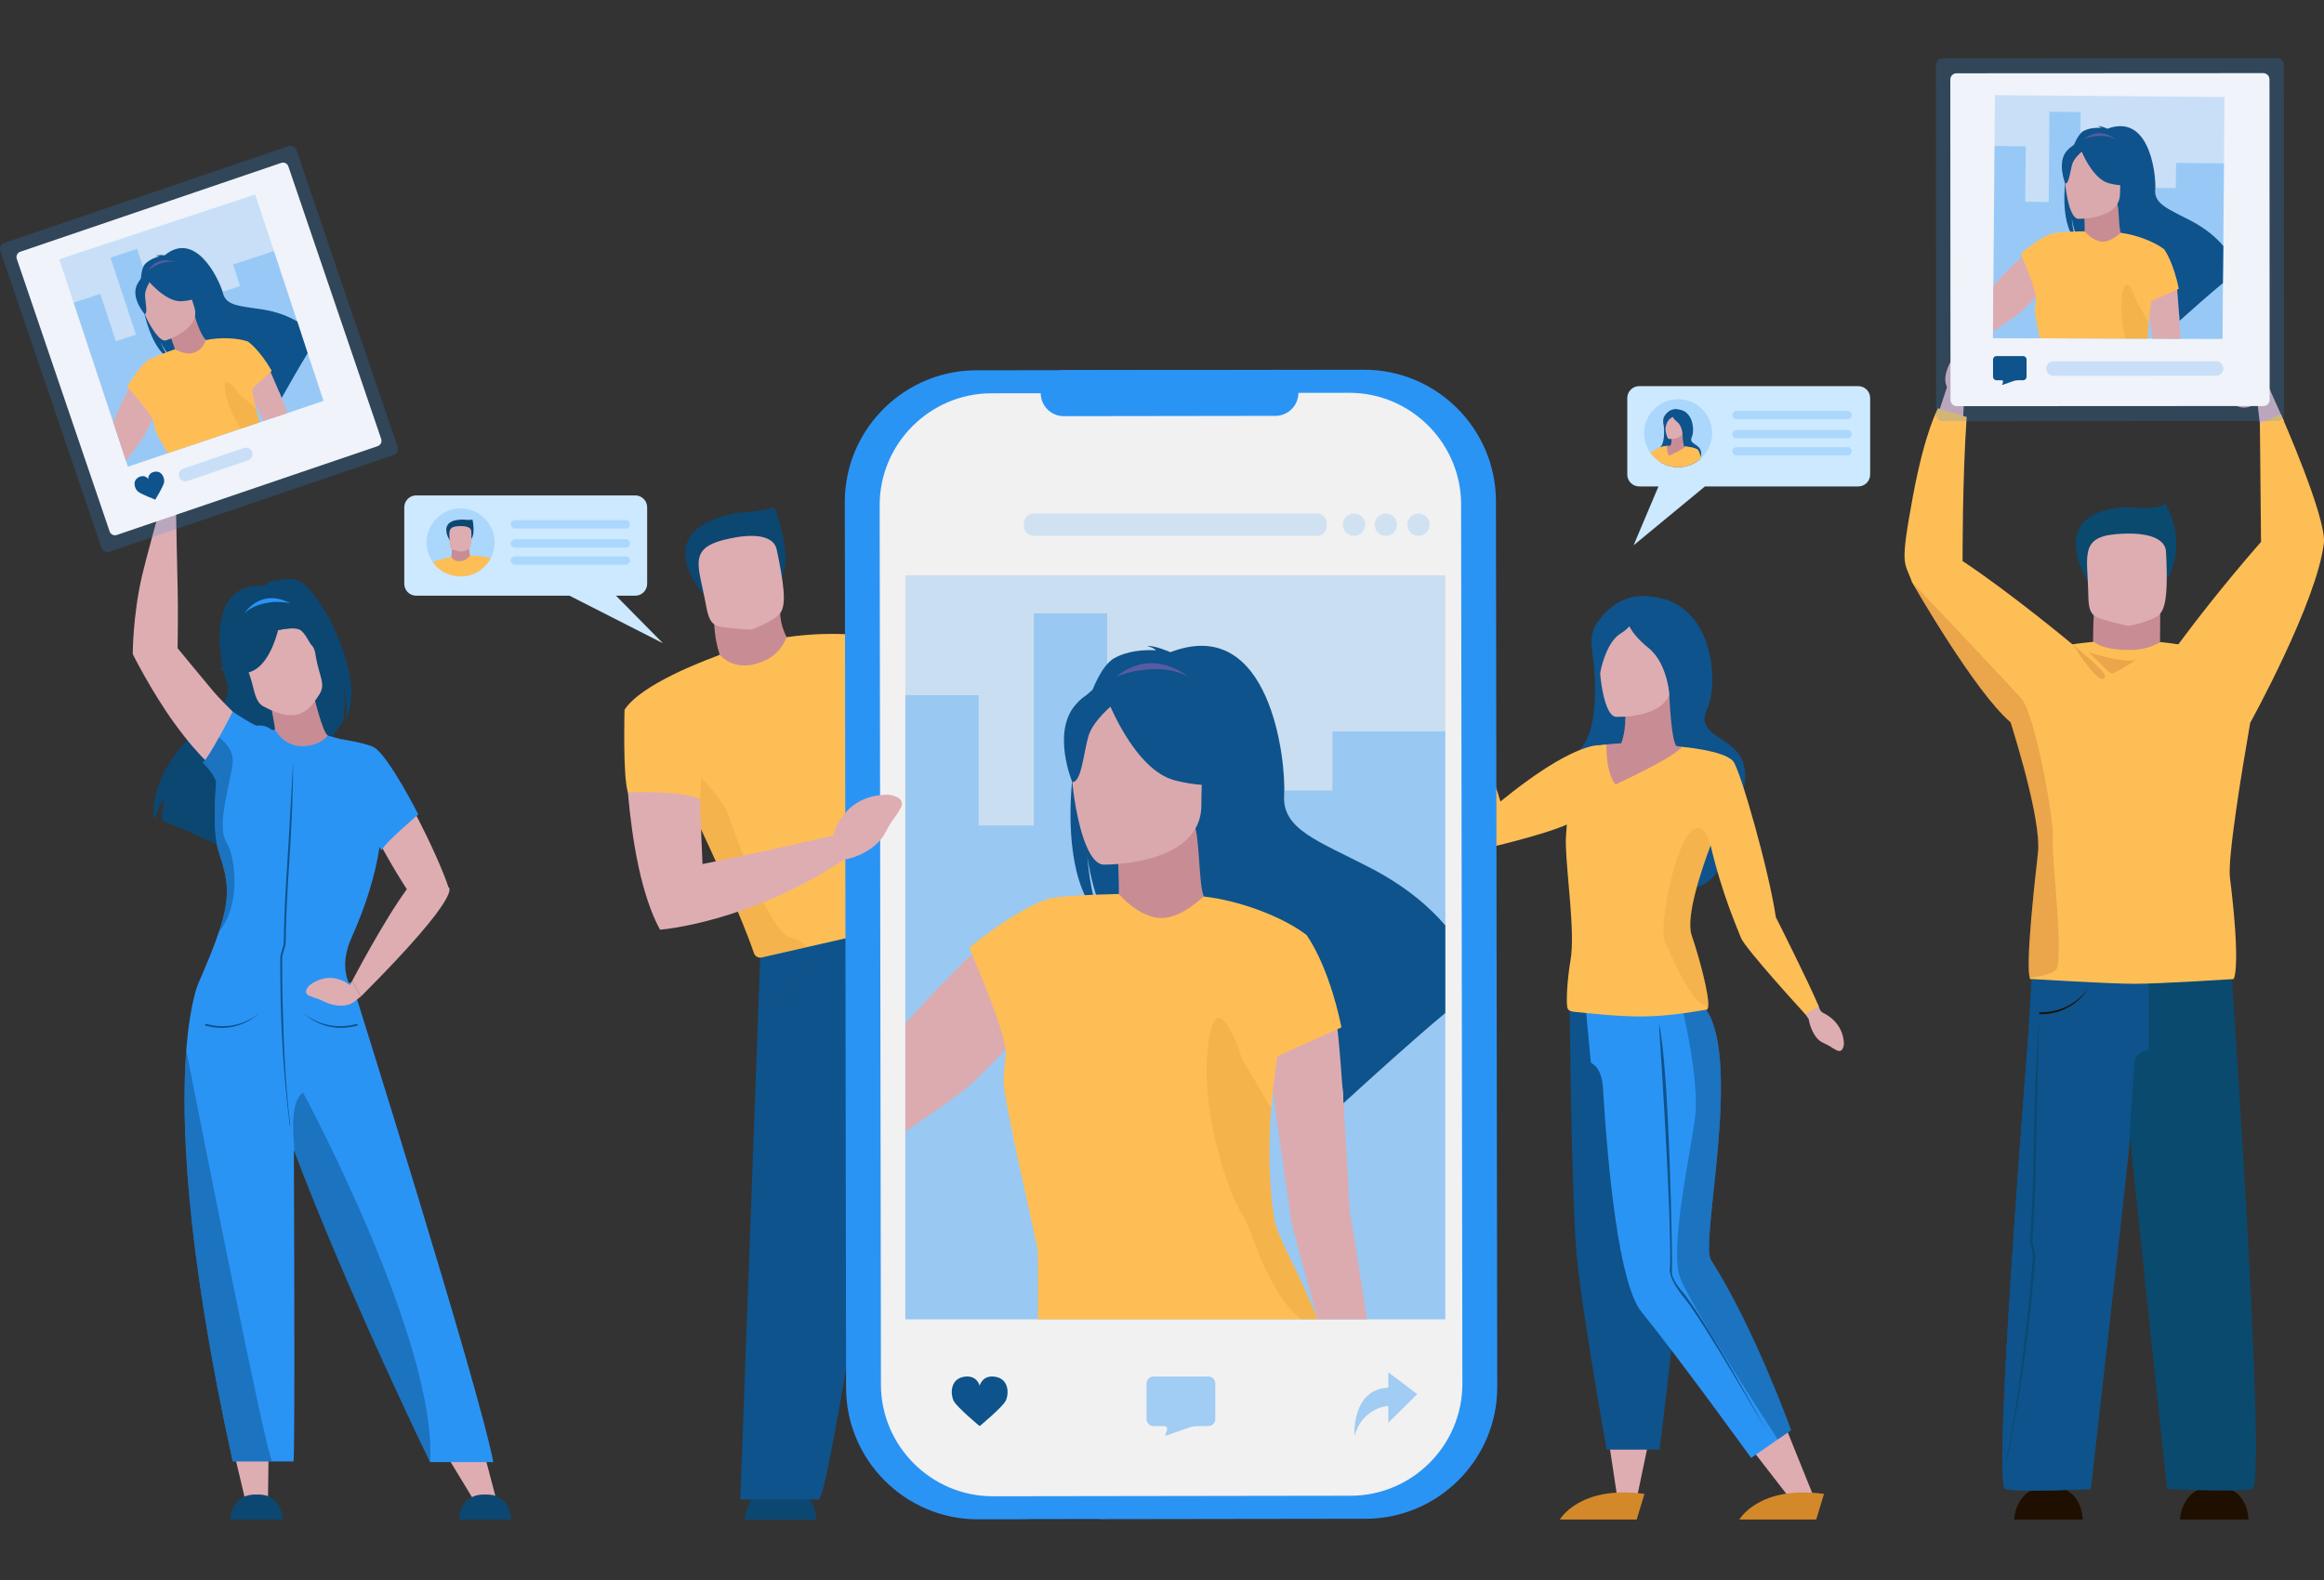 <svg width="200" height="136" viewBox="0 0 200 136" fill="none" xmlns="http://www.w3.org/2000/svg">
<rect x="0" y="0" width="200" height="136" fill="#333333" stroke="none"/>
<path d="M167.586 33.227L166.783 35.665L168.934 36.07L169.112 33.116L167.586 33.227Z" fill="#DEADB2"/>
<path d="M176.332 127.984C173.447 127.859 173.336 130.794 173.336 130.794H175.786H176.878H179.235C179.235 130.794 179.217 127.859 176.332 127.984Z" fill="#1E0F00"/>
<path d="M190.6 127.984C187.715 127.859 187.604 130.794 187.604 130.794H190.054H191.146H193.503C193.503 130.794 193.485 127.859 190.6 127.984Z" fill="#1E0F00"/>
<path d="M184.913 82.485C184.913 82.485 184.836 83.191 184.717 84.298C184.542 85.915 184.278 88.386 184.028 90.772C183.757 93.356 183.503 95.838 183.402 97.02C183.368 97.406 183.287 98.198 183.17 99.289L183.167 99.327C182.364 106.827 179.922 128.171 179.922 128.171C179.922 128.171 173.863 128.464 172.58 128.171C171.64 127.957 173.494 102.666 174.552 89.164C174.938 84.239 175.218 80.882 175.218 80.882L184.913 82.485Z" fill="#0E538B"/>
<path d="M191.898 81.653C191.898 81.653 195.122 127.879 193.84 128.171C192.557 128.463 186.498 128.171 186.498 128.171C186.498 128.171 183.299 98.163 183.038 95.142C182.777 92.12 181.507 82.485 181.507 82.485L191.898 81.653Z" fill="#0A4A6F"/>
<path d="M184.913 84.299V90.374C184.913 90.374 184.378 90.45 184.028 90.772C183.896 90.893 183.79 91.049 183.75 91.25C183.604 91.98 183.17 99.289 183.17 99.289L183.167 99.327C182.364 106.827 179.922 128.171 179.922 128.171C179.922 128.171 173.863 128.463 172.58 128.171C171.64 127.957 173.494 102.666 174.552 89.164L174.822 84.271L184.717 84.298L184.913 84.299Z" fill="#0E538B"/>
<path d="M175.595 87.298C178.539 87.298 179.696 85.061 179.696 85.061C179.683 85.082 178.416 87.191 175.491 87.139L175.488 87.297C175.524 87.297 175.56 87.298 175.595 87.298Z" fill="#1E0F00"/>
<path d="M172.73 125.566C173.523 121.843 174.238 117.433 174.726 112.842C174.8 112.14 174.872 111.418 174.939 110.696C175.014 109.9 175.083 109.093 175.146 108.299C175.168 108.027 175.097 107.715 175.029 107.414C174.965 107.133 174.9 106.844 174.916 106.608C175.132 103.591 175.183 100.832 175.228 98.399C175.24 97.761 175.251 97.136 175.265 96.523C175.392 90.99 175.485 87.853 175.488 87.822C175.485 87.853 175.194 90.982 175.067 96.523C175.053 97.136 175.041 97.761 175.029 98.399C174.985 100.831 174.934 103.586 174.718 106.599C174.699 106.862 174.768 107.165 174.835 107.459C174.9 107.746 174.968 108.044 174.948 108.288C174.885 109.081 174.816 109.887 174.742 110.682C174.674 111.404 174.603 112.125 174.528 112.826C174.041 117.41 173.465 121.854 172.672 125.571L172.73 125.566Z" fill="#0A4A6F"/>
<path d="M196.564 36.267L195.157 33.128L194.098 33.295L194.546 36.971L196.564 36.267Z" fill="#DEADB2"/>
<path d="M185.952 56.117C185.912 56.115 185.88 56.082 185.881 56.042C185.906 54.144 185.906 52.43 185.906 52.43L180.322 51.518C180.13 52.951 180.109 54.653 180.141 56.065C180.142 56.102 180.113 56.131 180.077 56.132C179.783 56.136 186.118 56.122 185.952 56.117Z" fill="#C88D94"/>
<path d="M179.608 49.908C179.608 49.908 175.881 44.03 183.038 43.641C183.038 43.641 185.723 43.957 186.331 43.35C186.331 43.35 188.413 46.514 186.468 49.907C184.524 53.301 179.608 49.908 179.608 49.908Z" fill="#0A4A6F"/>
<path d="M185.74 52.974C185.197 53.401 183.606 53.825 183.146 53.875C183.146 53.875 180.787 53.349 180.359 53.09C179.695 52.688 179.737 51.873 179.703 50.74C179.662 49.399 179.527 48.346 179.677 47.573C179.855 46.648 180.441 46.122 182.083 45.979C185.096 45.717 186.352 46.472 186.404 47.482C186.418 47.754 186.43 48.012 186.439 48.257C186.56 51.408 186.311 52.525 185.74 52.974Z" fill="#DEADB2"/>
<path d="M196.294 35.664L194.483 36.456L194.581 46.644C191.267 50.421 188.625 53.894 187.464 55.461C186.942 55.381 186.429 55.317 185.927 55.267C185.255 55.653 184.398 55.942 183.339 55.949C181.511 55.964 180.623 55.586 180.183 55.243C179.541 55.301 178.947 55.374 178.407 55.453C178.4 55.454 178.392 55.455 178.385 55.457C178.374 55.458 178.363 55.46 178.353 55.462C178.339 55.451 173.046 51.04 168.896 48.292C168.896 48.292 168.876 41.214 169.25 35.889L166.783 35.146C166.783 35.146 165.663 37.112 164.627 42.694C163.468 48.941 163.897 48.248 164.542 50.106C164.542 50.106 164.542 50.106 164.542 50.108C164.626 50.253 169.963 59.583 173.027 62.168C173.065 62.288 173.105 62.416 173.146 62.548C173.429 63.461 173.782 64.645 174.125 65.916C174.789 68.367 175.413 71.129 175.413 72.839C175.413 73.05 175.404 73.247 175.383 73.423C174.833 78.224 174.634 80.918 174.594 82.423C174.564 83.5 174.617 83.968 174.678 84.165C174.694 84.217 174.711 84.25 174.728 84.27C174.779 84.332 174.823 84.273 174.823 84.273C174.823 84.273 181.495 84.682 183.712 84.682C185.845 84.682 192.223 84.273 192.223 84.273C192.223 84.273 192.88 83.43 191.905 75.53C191.695 73.827 192.948 66.239 193.649 62.218L193.649 62.218C193.649 62.218 199.398 51.822 199.989 46.745C200.239 44.59 196.294 35.664 196.294 35.664Z" fill="#FEBE56"/>
<path opacity="0.2" d="M181.074 58.407C180.517 58.778 178.876 56.243 178.385 55.457C178.392 55.455 178.399 55.455 178.407 55.453C179.1 56.209 181.66 58.016 181.074 58.407Z" fill="#A2431D"/>
<path opacity="0.2" d="M179.772 56.145C179.906 56.199 182.606 57.075 183.792 56.819C183.792 56.819 181.931 58.042 181.694 57.969C181.457 57.896 179.772 56.145 179.772 56.145Z" fill="#A2431D"/>
<path d="M167.632 33.439C167.632 33.439 170.604 33.235 171.213 31.896C171.821 30.557 169.061 30.051 168.585 30.273C168.109 30.496 166.912 32.425 167.632 33.439Z" fill="#DEADB2"/>
<path opacity="0.2" d="M176.888 83.541C176.427 83.874 175.448 84.063 174.678 84.165C174.616 83.968 174.564 83.5 174.594 82.423C174.634 80.918 174.833 78.224 175.383 73.423C175.404 73.247 175.413 73.05 175.413 72.839C175.413 71.129 174.789 68.367 174.125 65.916C173.782 64.646 173.429 63.461 173.146 62.549C173.105 62.416 173.064 62.288 173.027 62.168C169.962 59.583 164.625 50.254 164.542 50.108C164.651 50.222 172.651 58.674 173.921 60.079C175.199 61.494 176.842 71.171 176.66 72.13C176.477 73.088 177.71 82.948 176.888 83.541Z" fill="#A2431D"/>
<path d="M192.239 32.987C192.239 32.987 194.188 31.197 195.248 33.33C195.248 33.33 194.003 35.88 192.301 34.837C191.358 34.259 192.239 32.987 192.239 32.987Z" fill="#DEADB2"/>
<path d="M125.007 62.543L124.854 61.116C124.854 61.116 122.772 60.753 122.683 58.436C122.683 58.436 122.717 57.484 123.351 57.802C123.984 58.119 123.706 58.087 124.607 58.515C125.508 58.944 126.179 59.74 126.2 60.456L126.616 62.135L125.007 62.543Z" fill="#DEADB2"/>
<path d="M142.03 123.364L140.878 128.878L139.14 128.621L138.371 123.523L142.03 123.364Z" fill="#DEADB2"/>
<path d="M141.518 128.589L140.852 130.794H134.239C134.239 130.794 135.93 127.82 141.518 128.589Z" fill="#D3892A"/>
<path d="M153.084 121.391L155.982 128.575L153.934 128.846L149.689 123.364L153.084 121.391Z" fill="#DEADB2"/>
<path d="M156.969 128.589L156.302 130.794H149.689C149.689 130.794 151.381 127.82 156.969 128.589Z" fill="#D3892A"/>
<path d="M135.07 85.81C135.07 85.81 135.213 102.337 135.665 107.846C136.012 112.079 138.263 124.778 138.263 124.778H142.816C142.816 124.778 146.944 93.142 144.873 87.217L135.07 85.81Z" fill="#0E538B"/>
<path d="M147.236 108.443C146.297 106.969 149.909 91.416 146.833 86.92L145.555 86.917L137.643 86.893L136.48 86.92L136.909 91.487C136.909 91.487 137.828 91.785 137.945 93.591C138.361 100.473 139.296 110.513 141.272 112.936C144.352 116.711 150.702 125.491 150.702 125.491L152.991 123.901L154.134 123.108C154.134 123.108 150.994 114.334 147.236 108.443Z" fill="#2A94F5"/>
<path opacity="0.5" d="M154.134 123.107L152.991 123.901C150.915 120.707 145.354 112.066 144.589 109.979C143.645 107.404 145.533 99.081 145.888 96.078C146.244 93.074 144.872 87.217 144.872 87.217L145.555 86.917L146.833 86.92C149.909 91.416 146.296 106.969 147.236 108.443C150.994 114.334 154.134 123.107 154.134 123.107Z" fill="#0E538B"/>
<path d="M155.916 85.641L156.513 86.609C156.586 86.873 156.669 87.072 156.914 87.193C157.507 87.485 158.603 88.234 158.685 89.807C158.685 89.807 158.667 90.697 158.07 90.409C157.473 90.12 157.734 90.147 156.885 89.758C156.037 89.37 155.722 88.133 155.648 87.711L155.058 86.853L155.916 85.641Z" fill="#DEADB2"/>
<path d="M137.028 56.101C137.028 56.101 137.191 50.725 142.351 51.386C147.511 52.047 147.944 58.812 146.904 61.067C145.863 63.322 148.985 63.365 149.896 65.36C150.806 67.354 149.332 69.609 149.332 70.173C149.332 70.737 148.701 76.514 145.275 76.428C141.85 76.341 136.094 76.17 136.367 70.129C136.507 67.034 134.387 65.878 135.742 64.736C138.093 62.756 137.028 56.101 137.028 56.101Z" fill="#0E538B"/>
<path d="M147.458 64.851C146.318 64.559 145.255 64.356 144.282 64.218L144.282 64.218C144.282 64.218 143.847 64.132 143.639 59.555L139.8 60.724C139.8 60.724 140.091 62.414 139.523 63.977C138.504 64.028 137.909 64.135 137.834 64.135C137.834 64.135 134.55 71.232 135.076 74.483C135.603 77.734 135.443 86.92 135.443 86.92L146.865 86.779C146.865 86.779 146.465 84.403 145.412 81.727C144.359 79.051 147.458 64.851 147.458 64.851Z" fill="#C88D94"/>
<path d="M152.826 78.945C152.254 74.997 149.737 66.13 149.138 65.507C149.138 65.506 149.138 65.506 149.138 65.506C148.328 64.585 144.733 64.286 144.733 64.286C144.168 65.17 139.024 67.525 139.024 67.525C138.146 66.428 138.251 64.085 138.251 64.085C138.006 64.102 137.784 64.125 137.581 64.153C137.582 64.15 137.583 64.148 137.583 64.148C137.583 64.148 135.287 63.95 129.126 68.992C129.126 68.992 127.646 64.062 126.616 61.888C126.616 61.888 126.129 61.898 125.574 62.112C125.196 62.258 124.758 62.371 124.758 62.371C124.758 62.371 124.89 70.743 127.85 73.027C127.85 73.027 132.84 71.877 134.84 70.972C134.776 71.667 134.741 72.296 134.755 72.772C134.836 75.466 135.56 80.296 135.16 82.624C134.921 84.013 134.781 85.793 134.864 86.61C134.891 86.871 134.95 87.053 135.628 87.111C136.6 87.196 139.003 87.494 141.239 87.494C142.547 87.494 143.851 87.357 144.872 87.217H144.873C145.943 87.07 146.701 86.92 146.833 86.92C146.928 86.92 146.982 86.82 147.003 86.643C147.117 85.659 146.196 82.294 145.582 80.509C145.032 78.914 146.471 74.731 147.202 72.796C147.206 72.785 147.21 72.774 147.214 72.762C148.177 76.945 149.61 80.147 149.823 80.718C150.164 81.633 155.374 87.313 155.374 87.313L156.513 86.609C155.597 84.435 152.826 78.945 152.826 78.945Z" fill="#FEBE56"/>
<path opacity="0.2" d="M145.582 80.509C146.196 82.294 147.117 85.659 147.003 86.643C145.475 86.488 143.806 82.075 143.275 81.061C142.691 79.946 144.203 71.965 145.888 71.322C146.547 71.07 146.951 71.802 147.202 72.796C146.471 74.731 145.032 78.914 145.582 80.509Z" fill="#D3892A"/>
<path d="M142.758 88.054C142.758 88.054 143.845 104.001 143.731 109.035C143.731 109.035 143.351 109.787 144.989 111.781C146.627 113.774 152.14 123.364 152.14 123.364C152.14 123.364 146.412 112.939 144.696 111.094C144.696 111.094 143.816 110.065 143.881 109.464C143.945 108.863 143.673 91.9 142.758 88.054Z" fill="#0E538B"/>
<path d="M139.053 61.7C139.053 61.7 143.736 61.914 143.824 58.996C143.913 56.078 144.577 54.14 141.591 53.88C138.604 53.62 137.989 54.716 137.723 55.683C137.457 56.65 137.837 61.569 139.053 61.7Z" fill="#DEADB2"/>
<path d="M144.412 53.63C143.965 52.393 141.683 51.329 141.683 51.329C141.683 51.329 139.308 50.885 137.406 53.66C136.587 54.855 137.021 56.863 137.704 57.956C137.704 57.956 138.141 55.296 139.509 54.504C139.768 54.353 140.007 54.146 140.224 53.908C140.431 54.33 140.883 54.982 141.862 55.77C143.607 57.173 143.699 60.14 143.699 60.14C143.699 60.14 145.544 56.768 144.412 53.63Z" fill="#0E538B"/>
<path d="M67.224 127.877C64.22 127.747 64.105 130.803 64.105 130.803H66.655H67.792H70.246C70.246 130.802 70.228 127.747 67.224 127.877Z" fill="#0C4772"/>
<path d="M91.567 127.877C88.563 127.747 88.448 130.803 88.448 130.803H90.998H92.135H94.589C94.589 130.802 94.57 127.747 91.567 127.877Z" fill="#1E0F00"/>
<path d="M70.642 81.066L65.428 82.287L63.709 129.066C63.709 129.066 66.634 129.066 68.665 129.066H70.459C71.364 129.066 77.117 91.328 77.117 87.325C77.117 83.32 77.117 79.55 77.117 79.55L70.642 81.066Z" fill="#0E538B"/>
<path d="M60.58 51.193C60.58 51.193 55.429 45.555 63.563 44.132C63.563 44.132 65.887 44.013 66.622 43.634C66.622 43.634 68.249 47.568 67.293 49.68C66.337 51.792 60.58 51.193 60.58 51.193Z" fill="#0C4772"/>
<path d="M71.541 56.813C71.541 56.813 76.695 48.23 79.975 45.958L84.426 33.238H87.472C87.472 33.238 85.246 47.946 85.012 48.569C84.777 49.191 73.298 63.365 73.298 63.365L71.541 56.813Z" fill="url(#paint0_linear)"/>
<path d="M67.792 55.981C67.752 55.987 67.839 55.113 67.819 55.078C66.969 53.569 67.144 52.304 67.144 52.304L61.413 52.302C61.455 53.767 61.456 54.872 61.94 56.36C61.952 56.395 61.889 56.936 61.921 56.955C65.165 58.916 67.959 55.96 67.792 55.981Z" fill="#C88D94"/>
<path d="M83.139 78.403L69.458 81.522L65.554 82.413C65.267 82.478 64.978 82.317 64.884 82.039C63.884 79.077 61.45 73.716 59.249 69.063C57.011 64.331 55.016 60.331 55.016 60.331C57.293 58.495 59.661 57.227 61.94 56.36C62.544 56.999 63.748 57.751 65.723 56.905C66.803 56.442 67.394 55.643 67.695 54.846C72.08 54.212 75.237 54.844 75.237 54.844L83.139 78.403Z" fill="#FEBE56"/>
<path d="M67.067 52.875C66.595 53.39 65.073 54.074 64.621 54.198C64.621 54.198 62.177 54.057 61.706 53.868C60.977 53.574 60.886 52.753 60.667 51.626C60.408 50.292 60.101 49.261 60.124 48.463C60.151 47.51 60.652 46.888 62.27 46.477C65.24 45.724 66.618 46.274 66.835 47.275C66.893 47.544 66.948 47.801 66.997 48.045C67.632 51.175 67.565 52.332 67.067 52.875Z" fill="#DEADB2"/>
<path d="M55.693 50.255V43.663C55.693 43.102 55.234 42.644 54.673 42.644H35.812C35.251 42.644 34.792 43.102 34.792 43.663V50.255C34.792 50.816 35.251 51.275 35.812 51.275H49.01L57.044 55.363L53.011 51.275H54.673C55.234 51.275 55.693 50.816 55.693 50.255Z" fill="#CCE9FF"/>
<path opacity="0.2" d="M42.563 46.691C42.563 47.181 42.443 47.645 42.228 48.05C41.739 48.982 40.763 49.617 39.637 49.617C39.146 49.617 38.681 49.495 38.274 49.28C38.222 49.253 38.172 49.225 38.121 49.194C37.804 49.001 37.526 48.75 37.303 48.455C37.291 48.439 37.28 48.424 37.268 48.407C37.262 48.398 37.255 48.389 37.249 48.38C36.911 47.904 36.712 47.321 36.712 46.691C36.712 45.075 38.021 43.767 39.637 43.767C41.253 43.766 42.563 45.075 42.563 46.691Z" fill="#2994F3"/>
<path d="M38.694 46.496C38.694 46.496 37.551 44.746 39.811 44.721C39.811 44.721 40.444 44.792 40.659 44.722C40.659 44.722 40.925 45.856 40.573 46.384C40.222 46.912 38.694 46.496 38.694 46.496Z" fill="#0C4772"/>
<path d="M40.43 48.108C40.438 48.1 40.481 47.876 40.477 47.865C40.314 47.42 40.417 47.086 40.417 47.086L38.87 46.833C38.88 47.269 38.916 47.546 38.833 47.952C38.831 47.962 38.812 48.112 38.801 48.112C38.72 48.113 39.721 48.84 40.43 48.108Z" fill="#C88D94"/>
<path d="M42.228 48.05C41.739 48.982 40.763 49.617 39.637 49.617C39.145 49.617 38.681 49.495 38.274 49.28C38.221 49.253 38.172 49.225 38.121 49.194C37.804 49.001 37.526 48.75 37.303 48.455C37.53 48.349 37.754 48.26 37.978 48.183C38.166 48.118 38.351 48.065 38.535 48.018C38.54 48.017 38.544 48.017 38.547 48.016C38.56 48.013 38.567 48.012 38.567 48.012C38.657 47.989 38.745 47.969 38.834 47.952V47.953C38.97 48.153 39.261 48.407 39.831 48.266C40.143 48.189 40.334 48.008 40.451 47.806H40.458C41.261 47.822 41.893 47.959 42.228 48.05Z" fill="#FEBE56"/>
<path d="M40.372 47.237C40.221 47.355 39.78 47.473 39.653 47.486C39.653 47.486 38.999 47.34 38.88 47.269C38.696 47.157 38.708 46.931 38.698 46.617C38.687 46.245 38.65 45.953 38.691 45.739C38.741 45.483 38.903 45.337 39.358 45.297C40.194 45.225 40.542 45.434 40.556 45.715C40.56 45.79 40.563 45.861 40.566 45.929C40.599 46.803 40.53 47.112 40.372 47.237Z" fill="#DEADB2"/>
<path d="M37.268 48.407C37.28 48.424 37.291 48.439 37.303 48.455C37.526 48.75 37.804 49.001 38.121 49.194C38.172 49.224 38.221 49.253 38.274 49.28L38.567 48.012C38.567 48.012 38.56 48.013 38.547 48.016C38.544 48.017 38.54 48.017 38.535 48.018C38.394 48.046 37.792 48.172 37.249 48.38L37.268 48.407Z" fill="#FEBE56"/>
<path opacity="0.2" d="M44.307 45.491H53.856C54.053 45.491 54.214 45.33 54.214 45.133C54.214 44.937 54.053 44.776 53.856 44.776H44.307C44.11 44.776 43.95 44.937 43.95 45.133C43.95 45.33 44.11 45.491 44.307 45.491Z" fill="#2994F3"/>
<path opacity="0.2" d="M53.856 46.416H44.307C44.111 46.416 43.95 46.577 43.95 46.774C43.95 46.97 44.111 47.131 44.307 47.131H53.856C54.053 47.131 54.214 46.97 54.214 46.774C54.214 46.577 54.053 46.416 53.856 46.416Z" fill="#2994F3"/>
<path opacity="0.2" d="M53.856 47.893H44.307C44.111 47.893 43.95 48.054 43.95 48.251C43.95 48.447 44.111 48.608 44.307 48.608H53.856C54.053 48.608 54.214 48.447 54.214 48.251C54.214 48.054 54.053 47.893 53.856 47.893Z" fill="#2994F3"/>
<path d="M117.539 130.728L84.156 130.776C77.926 130.785 72.822 125.695 72.813 119.466L72.703 43.217C72.696 38.236 75.948 33.975 80.436 32.463C81.562 32.083 82.765 31.876 84.014 31.874L84.185 31.874L91.539 31.864L109.757 31.837C109.761 31.837 109.764 31.837 109.767 31.837L117.396 31.826C123.626 31.817 128.731 36.907 128.739 43.136L128.85 119.385C128.858 125.615 123.769 130.719 117.539 130.728Z" fill="#2A94F5"/>
<path d="M116.242 128.747L85.446 128.792C80.155 128.799 75.82 124.476 75.812 119.184L75.753 79.035L75.746 73.462L75.739 68.996L75.716 52.821L75.704 44.831L75.703 43.49C75.695 38.198 80.019 33.862 85.31 33.854L91.563 33.846L101.117 33.832L116.106 33.81C118.661 33.806 120.992 34.812 122.722 36.45C123.444 37.132 124.061 37.926 124.545 38.802C125.073 39.755 125.443 40.805 125.621 41.917C125.699 42.406 125.74 42.907 125.74 43.417L125.849 119.112C125.857 124.404 121.534 128.739 116.242 128.747Z" fill="#F1F1F1"/>
<path d="M109.763 35.796L91.545 35.822C90.457 35.824 89.564 34.934 89.563 33.846C89.561 32.757 90.451 31.865 91.54 31.863L109.757 31.837C110.846 31.835 111.738 32.725 111.739 33.814C111.741 34.902 110.851 35.794 109.763 35.796Z" fill="#2A94F5"/>
<path d="M85.701 118.516C84.54 118.294 84.308 119.275 84.308 119.275C84.308 119.275 84.077 118.294 82.915 118.516C81.754 118.738 81.786 120.034 82.076 120.589C82.367 121.144 84.308 122.755 84.308 122.755C84.308 122.755 86.25 121.144 86.54 120.589C86.831 120.034 86.863 118.738 85.701 118.516Z" fill="#0E538B"/>
<path opacity="0.4" d="M103.975 118.483H99.283C98.944 118.483 98.67 118.758 98.67 119.096V122.142C98.67 122.48 98.944 122.754 99.283 122.754H100.197C100.371 122.754 100.493 122.926 100.435 123.09L100.256 123.6L102.278 122.893C102.541 122.801 102.817 122.754 103.096 122.754H103.975C104.313 122.754 104.587 122.48 104.587 122.142V119.096C104.588 118.758 104.313 118.483 103.975 118.483Z" fill="#2A94F5"/>
<path opacity="0.4" d="M121.967 120.003L119.478 118.125V119.444C116.287 119.572 116.563 123.6 116.563 123.6C117.287 121.096 119.478 121.018 119.478 121.018V122.458L121.967 120.003Z" fill="#2A94F5"/>
<path opacity="0.2" d="M124.38 49.53H77.913V113.56H124.38V49.53Z" fill="#2994F3"/>
<g opacity="0.4">
<path opacity="0.4" d="M113.328 44.198H88.966C88.494 44.198 88.108 44.584 88.108 45.055V45.269C88.108 45.741 88.494 46.127 88.966 46.127H113.328C113.799 46.127 114.185 45.741 114.185 45.269V45.055C114.185 44.584 113.799 44.198 113.328 44.198Z" fill="#2A94F5"/>
<path opacity="0.4" d="M116.524 44.198C115.991 44.198 115.559 44.629 115.559 45.162C115.559 45.695 115.991 46.127 116.524 46.127C117.056 46.127 117.488 45.695 117.488 45.162C117.488 44.629 117.056 44.198 116.524 44.198Z" fill="#2A94F5"/>
<path opacity="0.4" d="M119.262 44.198C118.73 44.198 118.298 44.629 118.298 45.162C118.298 45.695 118.73 46.127 119.262 46.127C119.795 46.127 120.227 45.695 120.227 45.162C120.227 44.629 119.795 44.198 119.262 44.198Z" fill="#2A94F5"/>
<path opacity="0.4" d="M122.072 44.198C121.54 44.198 121.108 44.629 121.108 45.162C121.108 45.695 121.54 46.127 122.072 46.127C122.605 46.127 123.037 45.695 123.037 45.162C123.037 44.629 122.605 44.198 122.072 44.198Z" fill="#2A94F5"/>
</g>
<g opacity="0.2">
<path opacity="0.2" d="M66.28 86.323C69.468 85.063 69.763 82.146 69.763 82.146C69.759 82.175 69.289 85.001 66.1 86.196L66.164 86.367C66.203 86.353 66.242 86.338 66.28 86.323Z" fill="#A2431D"/>
</g>
<path opacity="0.2" d="M69.458 81.522L65.554 82.413C65.267 82.478 64.978 82.317 64.884 82.039C63.884 79.077 61.45 73.716 59.249 69.063L59.775 66.385C59.775 66.385 62.112 68.595 62.622 69.996C63.131 71.398 66.147 80.15 67.931 80.66C68.755 80.895 69.208 81.23 69.458 81.522Z" fill="#D3892A"/>
<path d="M76.451 68.407C72.476 68.388 71.699 71.928 71.699 71.928L68.573 72.623L68.579 72.64C66.226 73.169 62.984 73.881 60.455 74.372C60.455 74.372 60.18 67.98 60.125 65.29C60.071 62.6 60.123 57.221 60.123 57.221C60.123 57.221 55.455 58.997 53.754 61.099C53.754 61.099 53.516 74.02 56.801 80.025C56.801 80.025 64.456 79.445 72.632 73.993C73.412 73.901 75.373 73.209 76.173 71.697C76.974 70.185 76.897 70.659 77.488 69.597C78.079 68.535 76.451 68.407 76.451 68.407Z" fill="#DEADB2"/>
<path d="M61.017 56.732C61.017 56.732 55.125 58.873 53.754 61.1C53.754 61.1 53.579 66.739 54.037 68.209C54.037 68.209 58.48 68.01 60.233 68.769L61.017 56.732Z" fill="#FEBE56"/>
<path opacity="0.3" d="M114.67 62.957V68.042H107.286V57.727H100.979V61.814H95.278V52.798H88.972V71.055H84.22V59.838H77.913V113.56H83.585H84.22H88.972H89.892H95.231H95.278H100.979H101.537H107.093H107.286H114.67H116.803H124.38V62.957H114.67Z" fill="#2A94F5"/>
<path d="M117.888 74.68C113.405 72.358 110.331 71.395 110.511 68.449C110.692 65.502 109.338 52.818 100.724 56.138C100.724 56.138 99.341 55.523 98.722 55.615C98.722 55.615 99.228 55.712 99.485 55.977C98.486 55.918 97.058 55.992 95.867 56.669C95.213 57.041 94.575 58.024 94.014 59.391C93.979 59.479 93.942 59.569 93.907 59.661C93.673 60.262 93.455 60.929 93.257 61.646C92.91 62.898 92.625 64.3 92.428 65.757C92.428 65.757 92.428 65.757 92.428 65.757C92.363 66.233 92.308 66.715 92.263 67.199C92.263 67.199 92.263 67.2 92.263 67.2C92.261 67.222 92.259 67.243 92.257 67.265C91.935 70.834 92.175 74.535 93.349 77.054C93.716 77.842 94.175 78.514 94.737 79.031C94.512 78.568 94.275 77.922 94.064 77.019C93.86 76.151 93.682 75.043 93.564 73.631C93.587 73.815 93.8 75.373 94.317 77.009C94.607 77.924 94.992 78.863 95.493 79.601C97.964 81.222 101.412 84.482 104.517 87.855C105.213 88.61 105.89 89.37 106.536 90.119C107.644 91.404 108.658 92.657 109.503 93.789L109.504 93.79C109.517 93.807 109.529 93.823 109.542 93.84C111.089 95.918 112.061 97.587 111.995 98.312C111.995 98.312 113.208 97.174 114.969 95.556L115.375 93.108C115.448 93.257 115.498 93.451 115.533 93.664C115.533 93.666 115.534 93.666 115.534 93.667C115.585 93.983 115.602 94.344 115.603 94.669V94.671C115.603 94.778 115.601 94.88 115.599 94.976C115.606 94.969 115.614 94.962 115.621 94.955C118.249 92.548 121.782 89.357 124.38 87.195V79.656C122.995 78.031 120.937 76.26 117.888 74.68Z" fill="#0E538B"/>
<path d="M95.832 79.787C96.628 79.416 96.137 72.637 96.137 72.637L102.886 71.3C103.355 73.521 103.11 77.4 103.947 77.566C103.974 77.572 102.681 80.138 100.703 80.678C98.599 81.252 95.802 79.801 95.832 79.787Z" fill="#C88D94"/>
<path d="M102.574 58.495C102.574 58.495 99.088 55.16 95.51 58.742C95.51 58.742 97.749 58.448 102.574 58.495Z" fill="#575BA3"/>
<path d="M103.164 70.682C103.164 70.682 105.032 67.731 105.48 65.207C105.8 63.405 104.883 56.727 98.172 57.689C98.172 57.689 96.223 57.881 94.391 59.118C92.934 60.103 90.831 62.227 93.182 68.055L93.793 70.023L103.164 70.682Z" fill="#0E538B"/>
<path d="M117.634 113.56H113.415C113.415 113.557 113.414 113.555 113.413 113.553C113.413 113.552 113.413 113.551 113.412 113.55C113.412 113.549 113.411 113.547 113.411 113.547C112.266 109.502 111.153 105.472 111.079 104.84C110.984 104.04 110.163 98.347 109.528 93.964C109.529 93.963 109.528 93.962 109.528 93.962C109.52 93.904 109.512 93.847 109.504 93.79L109.503 93.789C109.37 92.87 109.246 92.013 109.139 91.276C108.921 89.776 108.776 88.779 108.776 88.779L110.327 88.612L115.035 88.107C115.035 88.107 115.057 88.227 115.099 88.584C115.177 89.239 115.324 90.692 115.533 93.664C115.533 93.666 115.534 93.666 115.534 93.667C115.556 93.984 115.579 94.317 115.602 94.669V94.672C115.609 94.764 115.615 94.859 115.621 94.955C115.774 97.253 115.954 100.293 116.159 104.296C116.159 104.296 116.92 108.736 117.634 113.56Z" fill="#DCABB0"/>
<path d="M90.535 77.378L90.53 77.451L89.864 86.791C89.864 86.791 88.288 88.512 86.611 90.266C86.582 90.296 86.553 90.326 86.524 90.356L86.524 90.357C85.357 91.575 84.154 92.796 83.407 93.454C82.379 94.36 79.016 96.656 77.913 97.403V88.105C79.324 86.521 81.458 84.203 83.643 82.126C86.231 79.666 88.888 77.545 90.495 77.383C90.507 77.38 90.52 77.38 90.532 77.378H90.535Z" fill="#DCABB0"/>
<path d="M113.412 113.55C113.412 113.549 113.411 113.548 113.411 113.547C113.388 113.49 113.364 113.435 113.341 113.38C113.321 113.33 113.301 113.282 113.28 113.233C113.27 113.208 113.259 113.184 113.249 113.16C113.193 113.026 113.137 112.894 113.081 112.765C113.057 112.708 113.033 112.651 113.008 112.595C112.95 112.459 112.892 112.325 112.834 112.195C112.808 112.132 112.78 112.071 112.753 112.01C112.702 111.893 112.65 111.778 112.6 111.664C112.598 111.66 112.596 111.655 112.594 111.651C112.55 111.554 112.508 111.457 112.465 111.362C112.315 111.03 112.169 110.713 112.028 110.411C112.008 110.368 111.988 110.325 111.968 110.283C111.769 109.857 111.579 109.46 111.401 109.089C111.377 109.04 111.353 108.99 111.33 108.942C111.283 108.845 111.237 108.75 111.191 108.656C111.147 108.562 111.101 108.47 111.058 108.38C110.927 108.109 110.804 107.854 110.688 107.613C110.659 107.554 110.632 107.496 110.605 107.438C110.546 107.313 110.489 107.193 110.435 107.076C110.417 107.036 110.399 106.998 110.381 106.959C110.273 106.721 110.174 106.498 110.087 106.286C110.068 106.242 110.051 106.198 110.033 106.154C110.013 106.105 109.994 106.055 109.976 106.007C109.954 105.953 109.934 105.899 109.916 105.846C109.883 105.758 109.853 105.67 109.826 105.586C109.811 105.541 109.798 105.497 109.785 105.453C109.774 105.417 109.763 105.38 109.753 105.345C109.743 105.307 109.733 105.271 109.725 105.235C109.715 105.2 109.707 105.164 109.699 105.128C109.697 105.119 109.695 105.11 109.693 105.1C109.688 105.077 109.683 105.055 109.678 105.032C109.678 105.029 109.677 105.025 109.676 105.022C109.666 104.972 109.658 104.921 109.65 104.872C109.166 101.727 109.156 98.474 109.397 95.405C109.435 94.92 109.479 94.439 109.528 93.964C109.529 93.963 109.528 93.962 109.528 93.962C109.533 93.922 109.537 93.881 109.542 93.84C109.648 92.836 109.779 91.859 109.926 90.92L115.445 88.428C114.295 82.899 112.439 80.488 112.422 80.466C112.422 80.466 112.422 80.465 112.422 80.465H112.422C112.422 80.465 112.421 80.465 112.421 80.465C112.421 80.465 112.42 80.464 112.419 80.464C110.279 78.842 106.584 77.502 103.598 77.168C103.554 77.163 101.688 79.068 99.889 79.021C98.042 78.974 96.352 77.055 96.285 76.95C95.634 76.968 94.83 76.987 94.317 77.009C94.231 77.012 94.147 77.016 94.064 77.02C93.809 77.03 93.57 77.042 93.349 77.054C91.123 77.17 90.536 77.298 90.536 77.298L90.535 77.299V77.3C90.535 77.3 90.535 77.3 90.535 77.3L90.535 77.299C90.535 77.299 88.3 77.647 83.408 81.577C83.408 81.577 86.487 88.648 86.524 90.357L86.607 90.295C86.607 90.296 86.607 90.296 86.607 90.296C86.489 91.195 86.404 92.096 86.362 92.989C86.294 94.418 89.323 107.398 89.324 107.714C89.335 110.103 89.334 112.021 89.325 113.56H113.416C113.415 113.558 113.415 113.556 113.413 113.553C113.413 113.552 113.413 113.551 113.412 113.55Z" fill="#FFBE55"/>
<path d="M94.947 74.424C94.947 74.424 103.38 74.564 103.386 69.311C103.391 64.058 104.484 60.538 99.1 60.227C93.716 59.916 92.668 61.92 92.239 63.672C91.811 65.425 92.754 74.253 94.947 74.424Z" fill="#DAA9AE"/>
<path d="M95.259 60.099C95.259 60.099 97.568 66.261 101.111 67.172C104.655 68.084 106.192 67.134 106.192 67.134C106.192 67.134 103.848 65.272 103.061 61.988C102.935 61.459 102.607 61 102.138 60.724C100.479 59.75 96.612 57.82 95.259 60.099Z" fill="#0E538B"/>
<path d="M95.831 60.599C95.831 60.599 94.107 61.975 93.687 63.312C93.266 64.65 93.077 67.404 92.275 67.31C92.275 67.31 90.535 63.121 92.49 60.752C94.563 58.239 95.831 60.599 95.831 60.599Z" fill="#0E538B"/>
<path opacity="0.2" d="M113.416 113.56H111.98C109.003 111.254 107.661 105.589 106.905 104.519C105.907 103.104 103.258 96.036 103.947 90.078C104.087 88.872 104.287 88.183 104.517 87.855C105.16 86.941 106.042 88.823 106.536 90.119C106.741 90.657 106.879 91.095 106.905 91.189C106.905 91.189 107.97 92.904 109.397 95.404C109.156 98.474 109.166 101.727 109.65 104.871C109.658 104.921 109.666 104.971 109.676 105.022C109.677 105.025 109.678 105.028 109.678 105.031C109.683 105.054 109.688 105.077 109.693 105.1C109.695 105.109 109.697 105.119 109.699 105.128C109.707 105.164 109.716 105.199 109.725 105.235C109.733 105.271 109.743 105.307 109.753 105.344C109.763 105.38 109.773 105.416 109.785 105.453C109.798 105.496 109.811 105.541 109.826 105.586C109.853 105.67 109.883 105.757 109.916 105.846C109.934 105.899 109.954 105.952 109.976 106.007C109.994 106.055 110.013 106.104 110.034 106.154C110.051 106.197 110.069 106.242 110.087 106.286C110.174 106.497 110.273 106.721 110.381 106.959C110.399 106.997 110.417 107.036 110.435 107.075C110.489 107.192 110.546 107.313 110.605 107.438C110.632 107.495 110.66 107.553 110.688 107.613C110.804 107.854 110.927 108.109 111.058 108.38C111.102 108.47 111.146 108.562 111.192 108.656C111.237 108.749 111.283 108.844 111.33 108.942C111.353 108.99 111.377 109.039 111.401 109.089C111.58 109.459 111.769 109.857 111.968 110.282C111.988 110.325 112.008 110.367 112.028 110.411C112.169 110.713 112.315 111.03 112.465 111.362C112.508 111.457 112.55 111.553 112.594 111.651C112.596 111.655 112.598 111.66 112.601 111.664C112.651 111.778 112.702 111.893 112.753 112.01C112.781 112.071 112.808 112.132 112.834 112.194C112.892 112.325 112.95 112.459 113.008 112.595C113.033 112.651 113.057 112.708 113.081 112.764C113.137 112.894 113.193 113.026 113.249 113.16C113.259 113.184 113.27 113.208 113.28 113.233C113.301 113.281 113.321 113.33 113.341 113.379C113.364 113.435 113.388 113.49 113.411 113.547C113.411 113.547 113.412 113.549 113.412 113.549C113.413 113.551 113.414 113.552 113.414 113.553C113.415 113.555 113.415 113.557 113.416 113.56Z" fill="#D1872B"/>
<path d="M13.526 44.594L13.729 43.578C13.729 43.578 12.086 42.887 12.45 40.966C12.45 40.966 12.658 40.191 13.118 40.571C13.579 40.951 13.357 40.872 14.016 41.394C14.676 41.916 14.836 42.926 14.81 43.312L15.023 44.911L13.526 44.594Z" fill="#DEADB2"/>
<path d="M19.812 123.651L21.113 129.13L23.061 129.119L23.133 123.651H19.812Z" fill="#DEADB2"/>
<path d="M22.101 128.647C19.896 128.551 19.812 130.794 19.812 130.794H21.683H22.518H24.319C24.319 130.794 24.305 128.551 22.101 128.647Z" fill="#0C4772"/>
<path d="M37.595 123.884L40.775 129.13L42.724 129.119L41.155 123.163L37.595 123.884Z" fill="#DEADB2"/>
<path d="M41.763 128.647C39.558 128.551 39.474 130.794 39.474 130.794H41.345H42.18H43.981C43.981 130.794 43.967 128.551 41.763 128.647Z" fill="#0C4772"/>
<path d="M25.463 49.909C24.708 49.74 23.925 49.936 23.395 50.133C23.49 49.947 23.747 49.812 23.747 49.812C23.398 49.864 22.753 50.424 22.753 50.424C17.554 50.055 18.918 57.127 19.503 58.688C20.086 60.249 18.585 61.277 16.549 63.271C12.664 67.075 13.238 70.402 13.238 70.402C13.281 70.412 13.326 70.425 13.374 70.44C13.484 69.982 13.733 69.109 14.097 68.877C14.093 68.917 13.934 70.025 13.934 70.631C15.613 71.251 18.864 72.767 21.138 73.851C21.032 73.535 20.907 73.08 20.95 72.806L21.574 74.06C22.791 74.643 23.635 75.057 23.635 75.057C23.124 73.807 26.98 65.207 29.453 62.228C29.867 60.888 29.536 58.847 29.509 58.687C29.854 60.28 29.855 61.233 29.767 61.796C31.65 58.582 27.465 50.356 25.463 49.909Z" fill="#0C4772"/>
<path d="M28.267 63.337C27.775 63.268 26.92 59.527 26.92 59.527L23.3 60.441C23.413 61.718 23.943 63.25 23.518 63.478C23.504 63.486 24.626 64.658 25.783 64.623C27.014 64.585 28.284 63.34 28.267 63.337Z" fill="#C88D94"/>
<path d="M21.051 52.767C21.051 52.767 22.44 50.579 24.963 51.921C24.963 51.921 23.648 51.944 21.051 52.767Z" fill="#2A94F5"/>
<path d="M21.867 59.477C21.867 59.477 21.036 58.431 20.377 57.142C19.906 56.222 19.298 52.465 23.081 51.876C23.081 51.876 24.165 51.658 25.358 52.023C26.308 52.314 27.794 53.113 27.487 56.648L27.483 57.812L21.867 59.477Z" fill="#0C4772"/>
<path d="M27.43 59.857C26.676 60.993 25.758 62.488 22.672 60.804C22.068 60.474 21.948 59.785 21.697 58.813C21.401 57.662 20.962 57.016 20.94 56.318C20.913 55.484 21.515 54.969 22.906 54.526C25.459 53.712 26.907 54.001 27.024 55.333C27.285 58.305 28.197 58.701 27.43 59.857Z" fill="#DEADB2"/>
<path d="M21.081 55.22C20.893 55.42 20.775 55.68 20.763 55.954C20.703 57.369 18.822 57.52 18.822 57.52C18.822 57.52 20.527 58.51 21.968 57.63C23.409 56.748 23.971 54.082 23.971 54.082C23.096 53.286 21.715 54.544 21.081 55.22Z" fill="#0C4772"/>
<path d="M26.94 53.756C26.342 53.284 23.933 54.244 23.933 54.244C23.933 54.244 25.469 53.863 25.938 54.299C26.407 54.736 26.587 55.302 26.83 55.553C27.073 55.804 27.118 56.137 27.118 56.137C27.118 56.137 27.409 54.125 26.94 53.756Z" fill="#0C4772"/>
<path d="M21.726 62.929C21.726 62.929 19.187 60.489 18.339 59.485C17.522 58.517 15.284 55.794 15.284 55.794C15.284 55.794 15.341 52.4 15.284 50.491C15.243 49.106 15.157 44.256 15.157 44.256H13.63C13.63 44.256 12.556 48.131 12.224 49.557C11.424 52.994 11.424 56.304 11.424 56.304C11.424 56.304 13.038 59.533 14.998 62.24C17.374 65.521 18.803 66.445 19.29 66.888L21.726 62.929Z" fill="#DEADB2"/>
<path d="M30.283 63.964C30.283 63.964 31.587 64.318 32.109 64.616C33.692 65.521 37.661 73.484 38.594 76.369C38.594 76.369 40.093 76.724 31.066 85.769L30.308 84.433C30.308 84.433 33.043 79.208 35.013 76.54C35.013 76.54 32.341 72.466 31.776 70.43C31.212 68.393 30.283 63.964 30.283 63.964Z" fill="#DEADB2"/>
<path d="M30.282 84.593H30.007C29.787 84.097 29.357 82.711 30.243 80.737C31.519 77.892 32.303 75.264 32.664 72.911C32.779 73.101 32.848 73.203 32.848 73.203C33.018 72.632 35.998 70.103 35.998 70.103C35.998 70.103 33.483 65.15 32.229 64.355C31.614 63.964 29.26 63.61 29.26 63.61C28.954 63.516 28.623 63.424 28.266 63.337C27.8 63.781 27.099 64.198 26.099 64.227C24.816 64.264 24.072 63.475 23.671 62.816C23.576 62.817 23.491 62.825 23.399 62.837C23.399 62.837 22.915 62.353 22.135 62.466C21.909 62.499 20.026 61.261 20.026 61.261C20.026 61.261 19.458 62.376 18.844 63.48C18.264 64.526 17.644 65.562 17.426 65.634C17.426 65.634 18.186 66.259 18.611 67.263C18.455 69.152 18.345 71.888 18.821 73.327C19.61 75.703 19.889 77.045 18.855 80.165C18.467 81.339 17.892 82.765 17.089 84.593C17.089 84.593 16.356 86.173 16.031 90.396C15.582 96.227 15.912 107.094 20.026 125.793C20.026 125.793 21.322 125.793 23.426 125.793H25.253C25.369 125.793 25.335 110.861 25.29 98.976C25.308 99.024 25.326 99.073 25.344 99.121C30.081 111.633 37.017 125.853 37.017 125.853H42.449C41.318 119.684 30.282 84.593 30.282 84.593Z" fill="#2A94F5"/>
<path d="M24.939 96.871C24.537 93.751 24.247 90.07 24.157 86.255C24.143 85.672 24.133 85.072 24.126 84.473C24.119 83.812 24.116 83.143 24.118 82.485C24.119 82.259 24.198 82.007 24.275 81.763C24.346 81.536 24.42 81.302 24.422 81.107C24.449 78.607 24.594 76.331 24.721 74.324C24.755 73.797 24.788 73.282 24.818 72.776C25.088 68.21 25.224 65.619 25.224 65.594C25.224 65.619 25.252 68.216 24.982 72.79C24.951 73.296 24.919 73.811 24.885 74.338C24.757 76.343 24.612 78.617 24.586 81.113C24.583 81.331 24.506 81.576 24.431 81.813C24.358 82.046 24.282 82.286 24.282 82.489C24.28 83.147 24.283 83.815 24.29 84.475C24.296 85.074 24.307 85.673 24.32 86.255C24.411 90.065 24.585 93.764 24.985 96.879L24.939 96.871Z" fill="#0E538B"/>
<path d="M30.308 84.433L30.109 84.795C30.109 84.795 28.525 83.406 26.671 84.786C26.671 84.786 25.954 85.407 26.596 85.701C27.239 85.994 27.04 85.798 27.936 86.23C28.832 86.661 29.87 86.684 30.438 86.253L31.066 85.769L30.308 84.433Z" fill="#DEADB2"/>
<path d="M17.747 88.3C20.635 89.056 22.343 87.157 22.343 87.157C22.326 87.175 20.541 88.92 17.685 88.118L17.642 88.272C17.677 88.282 17.712 88.291 17.747 88.3Z" fill="#0E538B"/>
<path d="M30.686 88.3C27.797 89.056 26.089 87.157 26.089 87.157C26.106 87.175 27.891 88.92 30.747 88.118L30.79 88.272C30.755 88.282 30.72 88.291 30.686 88.3Z" fill="#0E538B"/>
<path opacity="0.5" d="M18.855 80.165C19.889 77.045 19.61 75.703 18.821 73.327C18.345 71.888 18.455 69.152 18.611 67.263C18.186 66.259 17.427 65.634 17.427 65.634C17.644 65.562 18.264 64.526 18.844 63.48C19.369 63.866 20.135 64.619 20.026 65.692C19.862 67.303 18.59 71.078 19.481 72.478C20.231 73.658 20.802 77.847 18.855 80.165Z" fill="#0E538B"/>
<path opacity="0.5" d="M37.017 125.853C37.017 125.853 30.081 111.633 25.344 99.121C25.209 97.387 24.983 94.895 26.071 94.029C26.071 94.029 37.626 115.424 37.017 125.853Z" fill="#0E538B"/>
<path opacity="0.5" d="M23.426 125.793C21.322 125.793 20.026 125.793 20.026 125.793C15.912 107.094 15.582 96.227 16.031 90.396C17.052 95.592 22.884 125.203 23.426 125.793Z" fill="#0E538B"/>
<path opacity="0.2" d="M33.895 39.157L9.408 47.495C9.134 47.589 8.834 47.441 8.741 47.168L0.028 21.58C-0.065 21.306 0.082 21.007 0.356 20.913L24.843 12.575C25.116 12.482 25.416 12.629 25.509 12.903L34.222 38.491C34.316 38.764 34.168 39.064 33.895 39.157Z" fill="#2994F3"/>
<path d="M32.506 38.401L10.047 46.049C9.796 46.135 9.521 45.999 9.436 45.749L1.444 22.28C1.359 22.029 1.494 21.754 1.745 21.669L24.204 14.021C24.454 13.936 24.73 14.071 24.815 14.322L32.806 37.79C32.892 38.041 32.757 38.316 32.506 38.401Z" fill="#F0F3F9"/>
<path opacity="0.2" d="M27.84 34.505L24.748 35.552L22.704 36.234L22.363 36.347L20.71 36.903L14.439 39.01L11.006 40.17L9.732 36.309L6.337 26.05L5.101 22.315L21.959 16.738L23.575 21.608L25.568 27.665H25.581L26.477 30.404L27.84 34.505Z" fill="#2994F3"/>
<path opacity="0.3" d="M27.84 34.505L24.748 35.552L22.704 36.234L22.363 36.347L20.71 36.903L14.439 39.01L11.006 40.171L9.732 36.309L6.337 26.05L8.634 25.293L9.972 29.369L11.7 28.801L9.505 22.176L11.801 21.419L12.319 23.009L12.495 23.514V23.526L12.659 24.019L12.672 24.069C12.672 24.069 12.672 24.082 12.684 24.094L12.722 24.208L12.798 24.435C12.785 24.435 12.798 24.448 12.798 24.448L12.874 24.687L13.151 24.599L14.943 24.006L14.792 23.539L14.741 23.388L14.501 22.681L14.464 22.542L14.451 22.517L14.804 22.403C14.817 22.403 14.817 22.403 14.817 22.403L16.748 21.76L17.984 25.508L19.158 25.116L20.66 24.624L20.054 22.769L23.574 21.608L25.581 27.665L26.477 30.404L27.84 34.505Z" fill="#2A94F5"/>
<path d="M25.581 27.665H25.568C24.862 27.249 23.903 26.845 22.628 26.643C20.723 26.34 19.486 26.353 19.196 25.268C19.183 25.218 19.171 25.18 19.158 25.116C18.754 23.829 16.786 19.829 14.174 21.974C14.174 21.974 13.593 21.911 13.391 22.025C13.391 22.025 13.581 22 13.707 22.063C13.341 22.163 12.823 22.366 12.47 22.744C12.407 22.807 12.357 22.895 12.319 23.009C12.218 23.249 12.155 23.577 12.129 23.956V24.069C12.117 24.321 12.117 24.574 12.129 24.851C12.129 24.864 12.129 24.864 12.129 24.864C12.155 25.369 12.218 25.912 12.319 26.454C12.319 26.454 12.319 26.454 12.319 26.467C12.357 26.656 12.394 26.82 12.432 26.997C12.432 27.009 12.432 27.009 12.432 27.022C12.748 28.36 13.278 29.672 14.01 30.441C14.237 30.694 14.476 30.871 14.754 30.997C14.615 30.858 14.451 30.656 14.262 30.353C14.123 30.113 13.959 29.811 13.795 29.432C13.921 29.647 14.111 29.987 14.35 30.315C14.565 30.605 14.817 30.909 15.095 31.11C16.18 31.4 17.82 32.17 19.36 33.028C19.701 33.218 20.029 33.407 20.357 33.609C20.912 33.937 21.429 34.265 21.871 34.581C21.884 34.581 21.884 34.593 21.896 34.593C22.704 35.161 23.259 35.653 23.322 35.918C23.322 35.918 23.625 35.363 24.067 34.568L23.928 33.634C23.966 33.672 24.004 33.735 24.054 33.811C24.092 33.924 24.142 34.038 24.193 34.164C24.206 34.202 24.218 34.24 24.231 34.265C24.9 33.079 25.796 31.502 26.477 30.404L25.581 27.665Z" fill="#0E538B"/>
<path d="M15.236 31.14C15.481 30.91 14.489 28.509 14.489 28.509L16.777 27.215C17.023 28.192 17.59 29.401 17.914 29.361C17.924 29.359 17.763 30.446 17.11 30.879C16.416 31.339 15.227 31.148 15.236 31.14Z" fill="#C88D94"/>
<path d="M15.086 22.572C15.086 22.572 13.463 21.815 12.595 23.544C12.595 23.544 13.33 23.134 15.086 22.572Z" fill="#575BA3"/>
<path d="M16.804 26.957C16.804 26.957 17.128 25.662 16.988 24.693C16.887 24.001 15.754 21.689 13.434 22.843C13.434 22.843 12.75 23.146 12.234 23.815C11.823 24.346 11.316 25.369 12.867 27.201L13.325 27.842L16.804 26.957Z" fill="#0E538B"/>
<path d="M24.748 35.552L22.704 36.234C22.439 35.703 22.161 35.148 21.909 34.644C21.896 34.618 21.884 34.606 21.871 34.58C21.72 34.265 21.568 33.962 21.442 33.71C21.177 33.193 21.013 32.852 21.013 32.852L21.556 32.599L23.196 31.855C23.196 31.855 23.221 31.893 23.285 32.019C23.385 32.246 23.613 32.764 24.054 33.811C24.092 33.924 24.142 34.038 24.193 34.164C24.206 34.202 24.218 34.24 24.231 34.265C24.382 34.631 24.559 35.06 24.748 35.552Z" fill="#DCABB0"/>
<path d="M13.026 30.901L13.033 30.928L13.912 34.397C13.912 34.397 13.546 35.21 13.148 36.047C13.141 36.062 13.134 36.076 13.127 36.091L13.127 36.091C12.85 36.673 12.56 37.26 12.368 37.588C12.104 38.04 11.159 39.276 10.849 39.68L9.733 36.306C10.055 35.563 10.552 34.466 11.095 33.45C11.739 32.248 12.448 31.159 13.011 30.908C13.016 30.905 13.021 30.903 13.025 30.901L13.026 30.901Z" fill="#DCABB0"/>
<path d="M21.909 34.644C21.896 34.618 21.896 34.606 21.896 34.593C21.808 34.217 21.746 33.853 21.683 33.49L23.388 31.922C22.346 30.122 21.415 29.451 21.341 29.399C21.341 29.396 21.341 29.394 21.341 29.394C20.369 29.066 18.868 29.028 17.745 29.268C17.735 29.268 17.724 29.276 17.707 29.279C17.702 29.279 17.699 29.279 17.699 29.279L17.7 29.28C17.698 29.28 17.696 29.281 17.694 29.281C17.568 29.723 17.278 30.177 16.622 30.378C15.953 30.581 15.1 30.088 15.062 30.063C14.823 30.139 14.54 30.24 14.35 30.315C14.325 30.328 14.287 30.34 14.262 30.353C14.174 30.378 14.085 30.416 14.01 30.442C13.215 30.757 13.013 30.871 13.013 30.871V30.873C12.963 30.882 12.308 31.04 10.944 33.279C10.944 33.279 12.909 35.475 13.127 36.091L13.152 36.057V36.057C13.215 36.397 13.29 36.738 13.379 37.066C13.442 37.281 13.896 38.089 14.439 39.01L20.71 36.902L22.363 36.347C22.237 35.956 22.123 35.565 22.035 35.173C21.985 34.997 21.947 34.82 21.909 34.644Z" fill="#FFBE55"/>
<path opacity="0.2" d="M22.363 36.347L20.71 36.903C20.155 36.032 19.638 34.959 19.41 33.899C19.322 33.445 19.309 33.167 19.36 33.028C19.474 32.612 20.029 33.193 20.357 33.609C20.496 33.773 20.597 33.912 20.622 33.95C20.622 33.95 21.215 34.442 22.035 35.173C22.123 35.565 22.237 35.956 22.363 36.347Z" fill="#D1872B"/>
<path d="M14.272 29.3C14.272 29.3 17.348 28.34 16.72 26.433C16.092 24.527 16.066 23.119 14.075 23.652C12.085 24.185 11.945 25.038 12 25.725C12.055 26.412 13.456 29.501 14.272 29.3Z" fill="#DAA9AE"/>
<path d="M12.667 24.066C12.667 24.066 14.244 26.025 15.638 25.93C17.033 25.836 17.477 25.307 17.477 25.307C17.477 25.307 16.232 24.85 15.575 23.55C15.575 23.55 12.947 22.793 12.667 24.066Z" fill="#0E538B"/>
<path d="M12.934 24.179C12.934 24.179 12.474 24.885 12.482 25.421C12.49 25.956 12.751 26.978 12.449 27.04C12.449 27.04 11.316 25.729 11.741 24.635C12.191 23.475 12.934 24.179 12.934 24.179Z" fill="#0E538B"/>
<path d="M140.042 40.85V34.258C140.042 33.697 140.501 33.238 141.062 33.238H159.923C160.484 33.238 160.943 33.697 160.943 34.258V40.85C160.943 41.411 160.484 41.87 159.923 41.87H146.725L140.583 46.939L142.725 41.87H141.062C140.501 41.87 140.042 41.411 140.042 40.85Z" fill="#CCE9FF"/>
<path opacity="0.2" d="M147.341 37.286C147.341 37.916 147.143 38.498 146.805 38.975C146.798 38.983 146.792 38.993 146.786 39.001C146.774 39.019 146.763 39.033 146.751 39.049C146.648 39.185 146.533 39.312 146.408 39.428C146.378 39.456 146.347 39.484 146.315 39.511C146.205 39.605 146.088 39.691 145.964 39.768C145.954 39.775 145.943 39.782 145.933 39.788C145.882 39.819 145.832 39.847 145.78 39.874C145.707 39.912 145.634 39.948 145.559 39.98C145.52 39.996 145.481 40.011 145.442 40.026C145.122 40.147 144.777 40.212 144.416 40.212C143.898 40.212 143.411 40.077 142.989 39.84C142.953 39.82 142.917 39.799 142.882 39.777C142.867 39.769 142.853 39.759 142.838 39.749C142.778 39.711 142.72 39.67 142.663 39.627C142.417 39.444 142.202 39.222 142.025 38.972C141.952 38.868 141.884 38.758 141.825 38.645C141.611 38.239 141.491 37.776 141.491 37.286C141.491 35.67 142.801 34.361 144.417 34.361C146.033 34.361 147.341 35.67 147.341 37.286Z" fill="#2994F3"/>
<path d="M146.328 38.693C146.104 38.2 145.333 38.19 145.59 37.633C145.847 37.077 145.74 35.406 144.466 35.243C144.409 35.236 144.354 35.231 144.301 35.23C143.22 35.198 143.154 36.34 143.151 36.404V36.405C143.151 36.407 143.151 36.407 143.151 36.407C143.151 36.407 143.152 36.413 143.154 36.424L143.156 36.435C143.186 36.646 143.36 38.012 142.875 38.501C142.863 38.514 142.848 38.527 142.834 38.539C142.691 38.66 142.705 38.781 142.765 38.94V38.941C142.813 39.069 142.892 39.223 142.943 39.421C142.951 39.456 142.96 39.493 142.965 39.531C142.983 39.624 142.993 39.727 142.989 39.84C143.411 40.077 143.898 40.212 144.416 40.212C144.777 40.212 145.122 40.147 145.442 40.027C145.481 40.012 145.52 39.997 145.559 39.98C145.634 39.948 145.707 39.912 145.78 39.874C145.832 39.847 145.882 39.819 145.933 39.788C145.943 39.782 145.954 39.775 145.964 39.768C146.088 39.691 146.205 39.605 146.315 39.511C146.336 39.449 146.355 39.382 146.371 39.311C146.413 39.118 146.423 38.9 146.328 38.693Z" fill="#0E538B"/>
<path d="M145.454 38.503C145.318 38.474 145.187 38.449 145.062 38.429C145.06 38.428 145.057 38.428 145.056 38.428C145.054 38.428 145.054 38.428 145.054 38.428C145.016 38.422 144.979 38.416 144.942 38.411C144.94 38.41 144.834 38.376 144.784 37.26L143.836 37.549C143.836 37.549 143.907 37.965 143.767 38.351C143.63 38.358 143.524 38.369 143.453 38.378C143.448 38.379 143.442 38.379 143.437 38.38C143.388 38.386 143.358 38.391 143.35 38.391C143.35 38.391 143.283 38.536 143.19 38.763C143.189 38.764 143.189 38.765 143.189 38.765C143.116 38.944 143.027 39.173 142.943 39.421C142.906 39.529 142.871 39.639 142.838 39.749C142.853 39.759 142.867 39.769 142.882 39.777C142.917 39.799 142.953 39.82 142.989 39.84C143.411 40.077 143.898 40.212 144.416 40.212C144.777 40.212 145.122 40.147 145.442 40.026C145.465 39.898 145.487 39.774 145.51 39.655C145.51 39.654 145.51 39.654 145.51 39.654C145.625 39.031 145.727 38.568 145.727 38.568C145.634 38.544 145.542 38.523 145.454 38.503Z" fill="#C88D94"/>
<path d="M146.371 39.311C146.278 39.019 146.198 38.808 146.152 38.743C146.148 38.738 146.145 38.733 146.142 38.73V38.729C146.045 38.62 145.792 38.546 145.553 38.501C145.542 38.498 145.532 38.496 145.522 38.494C145.51 38.492 145.499 38.49 145.49 38.488C145.467 38.483 145.455 38.481 145.455 38.481C145.263 38.448 145.099 38.433 145.062 38.429C145.059 38.428 145.057 38.428 145.056 38.428C145.054 38.428 145.054 38.428 145.054 38.428C145.028 38.468 144.964 38.521 144.877 38.58C144.562 38.792 143.944 39.087 143.724 39.191H143.723C143.674 39.214 143.644 39.228 143.644 39.228C143.562 39.126 143.515 38.979 143.488 38.836C143.488 38.836 143.488 38.836 143.488 38.836C143.484 38.815 143.481 38.793 143.478 38.773V38.772C143.446 38.563 143.454 38.378 143.454 38.378C143.448 38.379 143.442 38.379 143.437 38.38C143.383 38.383 143.333 38.388 143.288 38.395C143.288 38.395 143.288 38.394 143.288 38.394C143.288 38.394 143.164 38.383 142.875 38.501C142.675 38.581 142.397 38.723 142.025 38.972C142.203 39.222 142.418 39.444 142.663 39.627C142.72 39.67 142.778 39.712 142.838 39.749C142.853 39.759 142.867 39.769 142.882 39.777C142.917 39.799 142.953 39.82 142.989 39.84C143.411 40.077 143.898 40.212 144.417 40.212C144.777 40.212 145.122 40.147 145.442 40.027C145.481 40.012 145.52 39.997 145.559 39.98C145.634 39.948 145.707 39.912 145.78 39.874C145.832 39.847 145.883 39.819 145.933 39.788C145.943 39.782 145.954 39.775 145.964 39.768C146.088 39.692 146.205 39.605 146.315 39.511C146.347 39.484 146.378 39.456 146.408 39.428C146.395 39.388 146.383 39.349 146.371 39.311Z" fill="#FEBE56"/>
<path d="M143.652 37.79C143.652 37.79 144.808 37.843 144.83 37.122C144.851 36.401 145.015 35.923 144.278 35.859C143.541 35.794 143.389 36.065 143.323 36.304C143.257 36.543 143.351 37.757 143.652 37.79Z" fill="#DEADB2"/>
<path d="M145.012 35.743C144.867 35.452 144.301 35.229 144.301 35.229C144.301 35.229 143.714 35.119 143.245 35.804C143.043 36.099 143.15 36.595 143.319 36.865C143.319 36.865 143.426 36.208 143.764 36.013C143.828 35.976 143.887 35.924 143.941 35.866C143.992 35.97 144.103 36.131 144.345 36.325C144.776 36.672 144.798 37.404 144.798 37.404C144.798 37.404 145.371 36.468 145.012 35.743Z" fill="#0E538B"/>
<path opacity="0.2" d="M149.45 36.085H159C159.196 36.085 159.357 35.924 159.357 35.728C159.357 35.531 159.196 35.37 159 35.37H149.45C149.254 35.37 149.093 35.531 149.093 35.728C149.093 35.924 149.254 36.085 149.45 36.085Z" fill="#2994F3"/>
<path opacity="0.2" d="M159 37.011H149.45C149.254 37.011 149.093 37.172 149.093 37.368C149.093 37.565 149.254 37.725 149.45 37.725H159C159.196 37.725 159.357 37.565 159.357 37.368C159.357 37.172 159.196 37.011 159 37.011Z" fill="#2994F3"/>
<path opacity="0.2" d="M159 38.488H149.45C149.254 38.488 149.093 38.648 149.093 38.845C149.093 39.041 149.254 39.202 149.45 39.202H159C159.196 39.202 159.357 39.041 159.357 38.845C159.357 38.648 159.196 38.488 159 38.488Z" fill="#2994F3"/>
<path d="M13.334 40.605C12.703 40.695 12.757 41.234 12.757 41.234C12.757 41.234 12.468 40.775 11.915 41.091C11.363 41.407 11.605 42.062 11.85 42.293C12.095 42.525 13.365 43.006 13.365 43.006C13.365 43.006 14.072 41.847 14.123 41.514C14.174 41.18 13.964 40.515 13.334 40.605Z" fill="#0E538B"/>
<path opacity="0.2" d="M21.345 39.625L16.131 41.401C15.838 41.501 15.518 41.343 15.418 41.05C15.318 40.758 15.476 40.438 15.768 40.338L20.983 38.562C21.276 38.463 21.596 38.62 21.696 38.913C21.795 39.205 21.638 39.526 21.345 39.625Z" fill="#2994F3"/>
<path opacity="0.2" d="M195.98 36.241L167.201 36.257C166.879 36.257 166.616 35.994 166.616 35.673L166.6 5.6C166.6 5.279 166.863 5.016 167.184 5.016L195.963 5C196.284 5 196.547 5.263 196.548 5.584L196.564 35.657C196.564 35.978 196.301 36.241 195.98 36.241Z" fill="#2994F3"/>
<path d="M194.788 34.948L168.392 34.962C168.097 34.962 167.856 34.721 167.856 34.427L167.841 6.844C167.841 6.55 168.082 6.309 168.376 6.308L194.772 6.294C195.067 6.294 195.308 6.535 195.308 6.83L195.323 34.412C195.323 34.707 195.082 34.948 194.788 34.948Z" fill="#F0F3F9"/>
<path opacity="0.2" d="M191.268 29.173L187.636 29.169L185.239 29.155L184.839 29.153L182.899 29.146L175.539 29.12L171.508 29.113L171.548 24.59L171.646 12.568L171.68 8.191L191.435 8.352L191.393 14.061L191.324 21.155L191.338 21.16L191.301 24.365L191.268 29.173Z" fill="#2994F3"/>
<path opacity="0.3" d="M191.268 29.173L187.636 29.169L185.239 29.155L184.84 29.153L182.9 29.146L175.539 29.12L171.508 29.114L171.548 24.59L171.646 12.568L174.336 12.593L174.286 17.365L176.31 17.386L176.369 9.621L179.059 9.646L179.035 11.507L179.04 12.101L179.036 12.114L179.032 12.692L179.028 12.749C179.028 12.749 179.023 12.762 179.032 12.78L179.031 12.914L179.03 13.18C179.016 13.175 179.025 13.193 179.025 13.193L179.019 13.473L179.343 13.479L181.443 13.496L181.45 12.95L181.451 12.773L181.452 11.942L181.462 11.782L181.458 11.751L181.871 11.758C181.884 11.763 181.884 11.763 181.884 11.763L184.148 11.776L184.108 16.167L185.485 16.175L187.243 16.194L187.269 14.023L191.393 14.061L191.338 21.16L191.301 24.365L191.268 29.173Z" fill="#2A94F5"/>
<path d="M191.338 21.16L191.324 21.155C190.729 20.463 189.864 19.695 188.593 19.026C186.695 18.025 185.387 17.595 185.47 16.348C185.475 16.291 185.475 16.246 185.485 16.175C185.52 14.675 184.879 9.756 181.359 11.081C181.359 11.081 180.771 10.806 180.517 10.854C180.517 10.854 180.726 10.895 180.836 11.007C180.414 10.982 179.797 11.009 179.289 11.281C179.2 11.325 179.115 11.4 179.035 11.507C178.843 11.723 178.659 12.046 178.497 12.436L178.456 12.555C178.352 12.816 178.262 13.082 178.176 13.379C178.171 13.393 178.171 13.393 178.171 13.393C178.017 13.933 177.889 14.528 177.801 15.135C177.801 15.135 177.801 15.135 177.797 15.149C177.769 15.361 177.75 15.547 177.727 15.747C177.722 15.761 177.722 15.761 177.718 15.774C177.571 17.296 177.659 18.868 178.155 19.941C178.304 20.288 178.493 20.56 178.74 20.792C178.644 20.596 178.543 20.325 178.452 19.938C178.392 19.636 178.328 19.258 178.29 18.8C178.346 19.072 178.424 19.498 178.559 19.93C178.681 20.312 178.838 20.722 179.059 21.034C180.098 21.728 181.55 23.126 182.864 24.581C183.156 24.903 183.433 25.22 183.707 25.55C184.174 26.094 184.602 26.625 184.954 27.116C184.967 27.12 184.963 27.133 184.976 27.138C185.623 28.025 186.032 28.742 186.003 29.044C186.003 29.044 186.521 28.567 187.271 27.888L187.459 26.855C187.486 26.909 187.503 26.989 187.529 27.086C187.528 27.22 187.541 27.357 187.549 27.508C187.548 27.552 187.548 27.597 187.552 27.628C188.681 26.618 190.19 25.277 191.301 24.365L191.338 21.16Z" fill="#0E538B"/>
<path d="M179.197 21.116C179.537 20.961 179.352 18.077 179.352 18.077L182.225 17.533C182.417 18.478 182.299 20.127 182.654 20.2C182.666 20.203 182.107 21.289 181.264 21.511C180.368 21.748 179.184 21.121 179.197 21.116Z" fill="#C88D94"/>
<path d="M182.139 12.057C182.139 12.057 180.668 10.658 179.134 12.168C179.134 12.168 180.089 12.02 182.139 12.057Z" fill="#575BA3"/>
<path d="M182.346 17.271C182.346 17.271 183.15 16.023 183.35 14.952C183.492 14.187 183.126 11.345 180.27 11.73C180.27 11.73 179.441 11.805 178.657 12.325C178.034 12.738 177.133 13.633 178.112 16.119L178.365 16.958L182.346 17.271Z" fill="#0E538B"/>
<path d="M187.636 29.169L185.239 29.155C185.15 28.502 185.056 27.817 184.971 27.195C184.967 27.165 184.958 27.147 184.954 27.115C184.907 26.729 184.856 26.356 184.814 26.045C184.72 25.405 184.669 24.987 184.669 24.987L185.331 24.916L187.325 24.719C187.325 24.719 187.339 24.767 187.36 24.923C187.385 25.199 187.439 25.825 187.529 27.086C187.528 27.219 187.541 27.357 187.549 27.508C187.548 27.552 187.548 27.597 187.552 27.628C187.581 28.068 187.613 28.583 187.636 29.169Z" fill="#DCABB0"/>
<path d="M176.954 20.073L176.951 20.104L176.635 24.072C176.635 24.072 175.959 24.797 175.24 25.538C175.227 25.55 175.215 25.563 175.203 25.575L175.203 25.576C174.702 26.089 174.187 26.604 173.867 26.881C173.427 27.263 171.989 28.227 171.518 28.54L171.551 24.588C172.156 23.919 173.071 22.942 174.007 22.067C175.116 21.03 176.253 20.138 176.937 20.074C176.942 20.073 176.947 20.073 176.953 20.073L176.954 20.073Z" fill="#DCABB0"/>
<path d="M185.146 25.899L187.503 24.858C187.051 22.589 186.31 21.549 186.251 21.468C186.252 21.465 186.253 21.462 186.253 21.462C185.346 20.769 183.778 20.191 182.509 20.042C182.499 20.038 181.692 20.832 180.929 20.809C180.152 20.783 179.43 19.954 179.4 19.914C179.12 19.908 178.785 19.918 178.559 19.93C178.528 19.934 178.484 19.934 178.452 19.938C178.35 19.933 178.244 19.941 178.155 19.941C177.204 19.988 176.951 20.036 176.951 20.036L176.95 20.038C176.895 20.03 176.148 19.962 173.909 21.832C173.909 21.832 175.193 24.849 175.203 25.576L175.241 25.548L175.24 25.548C175.185 25.93 175.143 26.316 175.118 26.693C175.108 26.942 175.297 27.955 175.539 29.12L182.9 29.145L184.84 29.153C184.847 28.695 184.867 28.242 184.914 27.799C184.924 27.595 184.948 27.395 184.971 27.195C184.967 27.164 184.971 27.151 184.976 27.138C185.018 26.71 185.082 26.304 185.146 25.899Z" fill="#FFBE55"/>
<path d="M178.84 18.833C178.84 18.833 182.424 18.922 182.445 16.689C182.466 14.456 182.943 12.964 180.655 12.812C178.368 12.661 177.915 13.509 177.727 14.253C177.538 14.996 177.908 18.752 178.84 18.833Z" fill="#DAA9AE"/>
<path d="M181.66 12.872C180.885 12.45 179.586 11.915 179.053 12.699C178.819 12.495 178.402 12.346 177.844 13.012C177.004 14.012 177.729 15.799 177.729 15.799C178.07 15.842 178.16 14.672 178.343 14.105C178.482 13.677 178.935 13.243 179.15 13.055C179.456 13.762 180.303 15.457 181.486 15.772C182.989 16.172 183.645 15.773 183.645 15.773C183.645 15.773 182.747 15.047 182.383 13.769C182.274 13.385 182.011 13.062 181.66 12.872Z" fill="#0E538B"/>
<path opacity="0.2" d="M184.84 29.153L182.9 29.146C182.626 28.03 182.466 26.715 182.606 25.517C182.676 25.006 182.762 24.71 182.864 24.582C183.133 24.183 183.51 24.994 183.707 25.55C183.794 25.773 184.312 26.734 184.914 27.799C184.867 28.243 184.847 28.695 184.84 29.153Z" fill="#D1872B"/>
<path opacity="0.2" d="M190.713 32.341L176.72 32.349C176.377 32.349 176.096 32.068 176.095 31.724C176.095 31.381 176.376 31.099 176.72 31.099L190.713 31.092C191.056 31.091 191.337 31.372 191.338 31.716C191.338 32.059 191.057 32.341 190.713 32.341Z" fill="#2994F3"/>
<path d="M174.104 30.648H171.816C171.651 30.648 171.518 30.782 171.518 30.947V32.432C171.518 32.597 171.651 32.731 171.816 32.731H172.262C172.347 32.731 172.406 32.815 172.378 32.895L172.291 33.143L173.277 32.799C173.405 32.754 173.54 32.731 173.676 32.731H174.104C174.269 32.731 174.403 32.597 174.403 32.432V30.947C174.403 30.782 174.269 30.648 174.104 30.648Z" fill="#0E538B"/>
<defs>
<linearGradient id="paint0_linear" x1="71.541" y1="48.302" x2="87.472" y2="48.302" gradientUnits="userSpaceOnUse">
<stop offset="0.083" stop-color="#DEADB2"/>
<stop offset="0.967" stop-color="#C08790"/>
<stop offset="1" stop-color="#BF8690"/>
</linearGradient>
</defs>
</svg>

